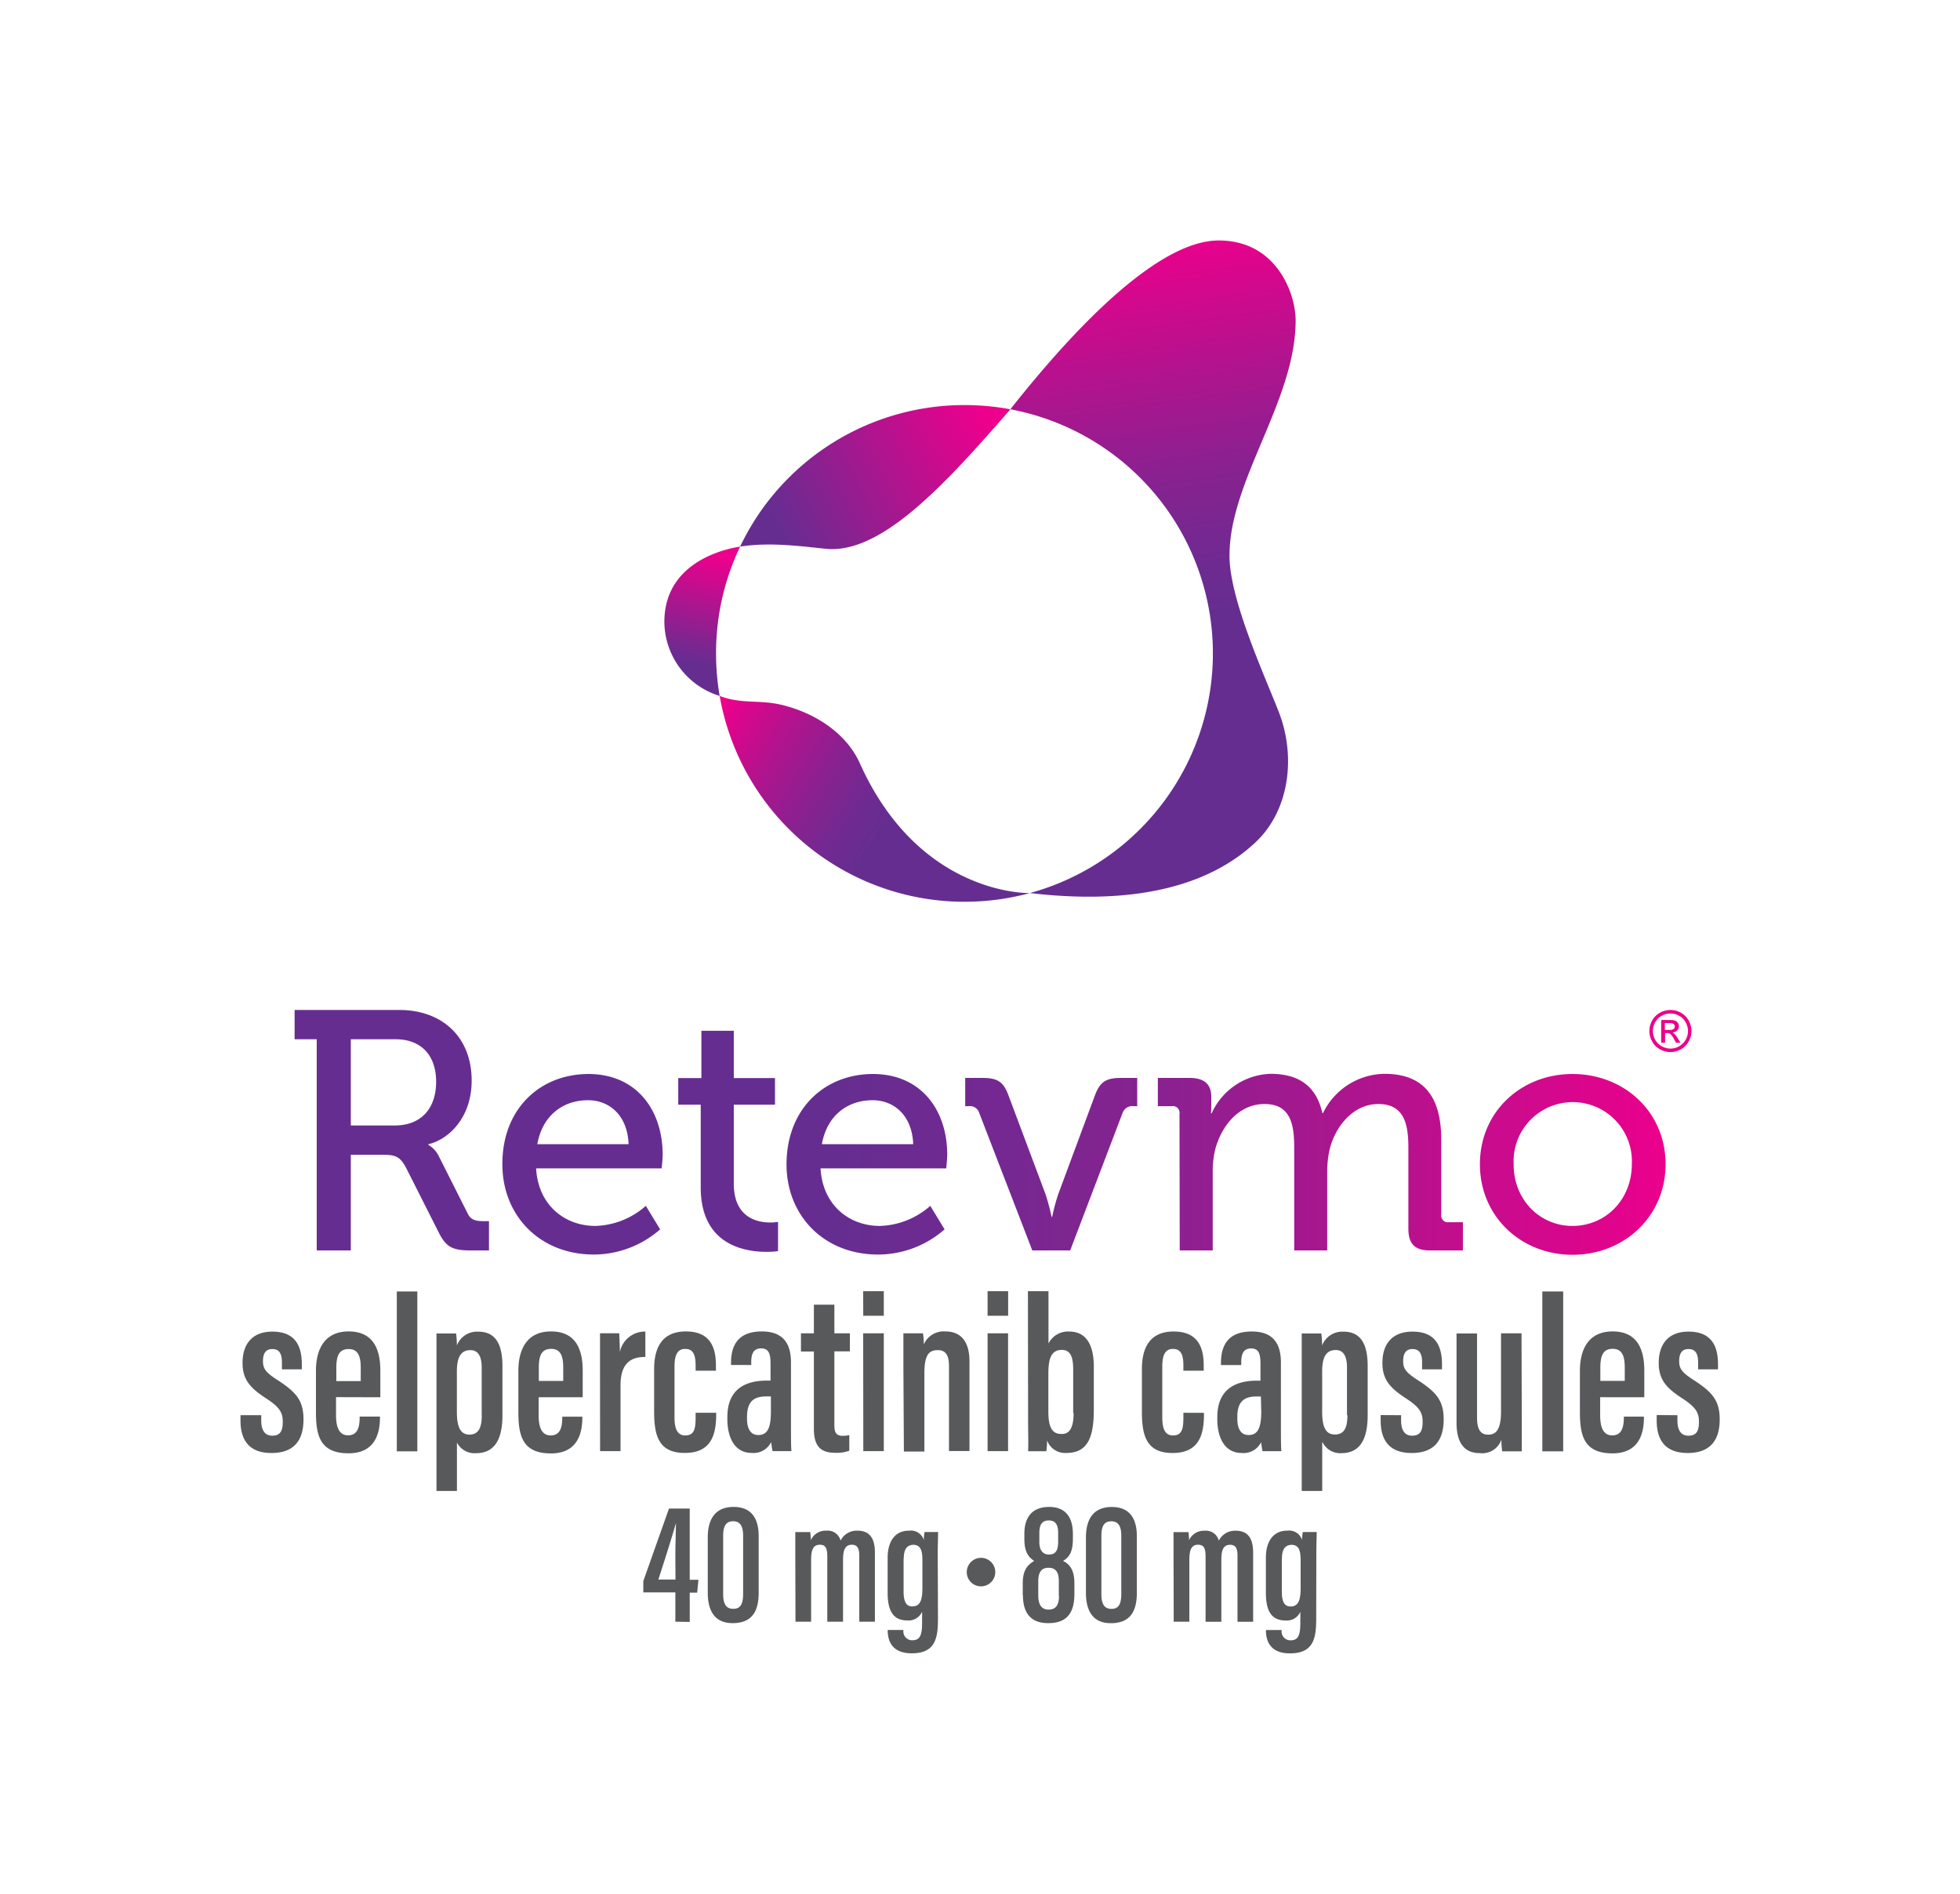 <svg id="Layer_1" data-name="Layer 1" xmlns="http://www.w3.org/2000/svg" xmlns:xlink="http://www.w3.org/1999/xlink" viewBox="0 0 326 315"><defs><style>.cls-1{fill:#58595b;}.cls-2{fill:url(#linear-gradient);}.cls-3{fill:url(#linear-gradient-2);}.cls-4{fill:url(#linear-gradient-3);}.cls-5{fill:url(#linear-gradient-4);}.cls-6{fill:url(#linear-gradient-5);}.cls-7{fill:#ec008c;}</style><linearGradient id="linear-gradient" x1="49" y1="188.34" x2="277" y2="188.34" gradientUnits="userSpaceOnUse"><stop offset="0.4" stop-color="#662d91"/><stop offset="0.48" stop-color="#6f2a91"/><stop offset="0.62" stop-color="#872290"/><stop offset="0.78" stop-color="#af148e"/><stop offset="0.98" stop-color="#e5028c"/><stop offset="1" stop-color="#ec008c"/></linearGradient><linearGradient id="linear-gradient-2" x1="163.58" y1="69.95" x2="125.93" y2="89.97" gradientUnits="userSpaceOnUse"><stop offset="0" stop-color="#ec008c"/><stop offset="0.9" stop-color="#662d91"/></linearGradient><linearGradient id="linear-gradient-3" x1="199.5" y1="143.92" x2="185.09" y2="41.39" xlink:href="#linear-gradient"/><linearGradient id="linear-gradient-4" x1="114.82" y1="110.05" x2="118.9" y2="92.39" gradientUnits="userSpaceOnUse"><stop offset="0" stop-color="#662d91"/><stop offset="1" stop-color="#ec008c"/></linearGradient><linearGradient id="linear-gradient-5" x1="158.73" y1="145.07" x2="118.57" y2="119.97" gradientUnits="userSpaceOnUse"><stop offset="0.3" stop-color="#662d91"/><stop offset="0.4" stop-color="#6f2a91"/><stop offset="0.55" stop-color="#872290"/><stop offset="0.75" stop-color="#af148e"/><stop offset="0.97" stop-color="#e5028c"/><stop offset="1" stop-color="#ec008c"/></linearGradient></defs><path class="cls-1" d="M112.33,269.75v-4.87H107V263l4.27-12.07h3.45v11.85h1.45l-.21,2.14h-1.24v4.87Zm0-10.86c0-1.85.07-3.72.1-5.55h0c-.91,3.16-1.91,6.25-2.93,9.4h2.85Zm13.86-3.31v9.31c0,3-1,5.1-4.33,5.1-3,0-4.14-2.06-4.14-5.07v-9.17c0-3.39,1.51-5.09,4.29-5.09S126.19,252.32,126.19,255.58Zm-5.91-.11v9.71c0,1.61.49,2.43,1.68,2.43s1.64-.76,1.64-2.51v-9.68c0-1.61-.55-2.38-1.65-2.38S120.28,253.71,120.28,255.47Zm12,3.68c0-2.86,0-3.62,0-4.31h2.48a9.4,9.4,0,0,1,.1,1.35,2.69,2.69,0,0,1,2.59-1.58,2.21,2.21,0,0,1,2.36,1.65,3,3,0,0,1,2.82-1.65c1.55,0,2.89.74,2.89,3.64v11.5h-2.6v-11c0-1.1-.26-1.8-1.23-1.8-1.19,0-1.47,1-1.47,2.52v10.28H137.6V258.84c0-1.46-.4-1.89-1.24-1.89-1.19,0-1.45,1-1.45,2.55v10.25h-2.6Zm23.73,10c0,3.19-.33,5.86-4.36,5.86-3.37,0-4-2.17-4-3.81v-.07h2.61v.08a1.46,1.46,0,0,0,1.49,1.63c1.36,0,1.62-1,1.62-3v-1.75a2.45,2.45,0,0,1-2.49,1.45c-2.53,0-3.24-1.93-3.24-4.63V259.1c0-2.28.92-4.49,3.56-4.49a2.25,2.25,0,0,1,2.45,1.54,8.62,8.62,0,0,1,.13-1.31h2.25c0,.88-.06,2.16-.06,3.81Zm-5.72-9.89v5.43c0,1.69.41,2.52,1.44,2.52,1.45,0,1.69-1.29,1.69-3.19v-4.38c0-1.46-.15-2.68-1.52-2.68C150.85,257,150.32,257.7,150.32,259.25Zm19.82,6.07v-2c0-2.37,1-3.13,1.9-3.69-1-.65-1.63-1.6-1.63-3.61v-.9c0-3,1.52-4.47,4.13-4.47,2.28,0,3.94,1.23,3.94,4.51V256c0,2.34-.76,3.12-1.64,3.64,1.13.56,1.89,1.54,1.89,3.7v1.8c0,3.49-1.55,4.85-4.35,4.85C172,270,170.14,268.89,170.14,265.32Zm6,.13V263c0-1.61-.61-2.22-1.73-2.22s-1.69.7-1.69,2.24v2.4c0,1.38.49,2.32,1.7,2.32S176.14,267,176.14,265.45ZM172.87,255v1.52c0,1.27.54,2.06,1.59,2.06S176,258,176,256.46V255c0-1.18-.31-2.09-1.56-2.09S172.87,253.8,172.87,255Zm16.22.59v9.31c0,3-1,5.1-4.33,5.1-3,0-4.14-2.06-4.14-5.07v-9.17c0-3.39,1.52-5.09,4.29-5.09S189.09,252.32,189.09,255.58Zm-5.9-.11v9.71c0,1.61.49,2.43,1.67,2.43s1.64-.76,1.64-2.51v-9.68c0-1.61-.54-2.38-1.65-2.38S183.19,253.71,183.19,255.47Zm12,3.68c0-2.86,0-3.62,0-4.31h2.48a9.4,9.4,0,0,1,.1,1.35,2.7,2.7,0,0,1,2.6-1.58,2.2,2.2,0,0,1,2.35,1.65,3,3,0,0,1,2.82-1.65c1.56,0,2.89.74,2.89,3.64v11.5h-2.6v-11c0-1.1-.25-1.8-1.23-1.8-1.19,0-1.46,1-1.46,2.52v10.28h-2.62V258.84c0-1.46-.41-1.89-1.25-1.89-1.18,0-1.45,1-1.45,2.55v10.25h-2.6Zm23.73,10c0,3.19-.33,5.86-4.36,5.86-3.37,0-4-2.17-4-3.81v-.07h2.61v.08a1.46,1.46,0,0,0,1.49,1.63c1.36,0,1.62-1,1.62-3v-1.75a2.44,2.44,0,0,1-2.48,1.45c-2.54,0-3.25-1.93-3.25-4.63V259.1c0-2.28.92-4.49,3.56-4.49a2.24,2.24,0,0,1,2.45,1.54,8.62,8.62,0,0,1,.13-1.31H219c0,.88-.06,2.16-.06,3.81Zm-5.72-9.89v5.43c0,1.69.41,2.52,1.45,2.52,1.44,0,1.68-1.29,1.68-3.19v-4.38c0-1.46-.15-2.68-1.51-2.68C213.75,257,213.22,257.7,213.22,259.25ZM160.8,261.5a2.37,2.37,0,1,1,2.36,2.37A2.36,2.36,0,0,1,160.8,261.5ZM43.45,235.4v.88c0,1.5.52,2.53,1.83,2.53s1.75-.76,1.75-2.28-.44-2.41-2.76-3.92c-2.66-1.73-3.93-3.13-3.93-5.9,0-3.14,1.62-5.21,4.95-5.21,3.61,0,4.91,2.11,4.91,5.44v.83H46.89v-1.16c0-1.49-.47-2.21-1.6-2.21s-1.55.79-1.55,2,.41,1.85,2.27,3.06c3.2,2.06,4.47,3.44,4.47,6.65,0,3.67-1.76,5.58-5.31,5.58C41,241.71,40,239,40,236.28v-.88Zm12.44-3v3c0,1.7.37,3.35,2,3.35s1.93-1.44,1.93-3v-.12H63.2v.11c0,2.14-.48,6-5.22,6s-5.43-2.92-5.43-6.89V228c0-2.8.93-6.53,5.44-6.53,4,0,5.27,2.81,5.27,6.52v4.43ZM60,229.73v-2.19c0-1.82-.37-3.14-2-3.14s-2.06,1.16-2.06,3.15v2.18ZM66,241.41V214.82h3.41v26.59Zm10-1.47V248H72.6V227.44c0-2.66,0-4.43,0-5.63h3.26a15,15,0,0,1,.13,2,3.59,3.59,0,0,1,3.58-2.3c2.71,0,4,1.88,4,5.72v8.15c0,4.45-1.57,6.34-4.4,6.34A3.26,3.26,0,0,1,76,239.94Zm4.12-4.52v-7.95c0-2-.69-2.89-1.88-2.89-1.59,0-2.25,1.18-2.25,3.56v6.64c0,2.11.35,3.85,2.09,3.85C79.62,238.63,80.13,237.43,80.13,235.42Zm9.47-3v3c0,1.7.37,3.35,2,3.35s1.93-1.44,1.93-3v-.12h3.34v.11c0,2.14-.48,6-5.22,6s-5.42-2.92-5.42-6.89V228c0-2.8.92-6.53,5.43-6.53,4,0,5.27,2.81,5.27,6.52v4.43Zm4.09-2.72v-2.19c0-1.82-.36-3.14-2-3.14s-2.06,1.16-2.06,3.15v2.18Zm6.12-1.27c0-3.21,0-4.76,0-6.65H103c0,.43.1,2,.1,3.12a4.25,4.25,0,0,1,4.24-3.41v4.22c-2.31,0-4.13.92-4.13,4.74v10.93H99.81ZM119.12,235v.27c0,3.47-.88,6.41-5.22,6.41s-5.1-2.86-5.1-6.88v-7.1c0-3.25,1.12-6.23,5.28-6.23,4.47,0,5,3.25,5,5.76V228h-3.38v-.77c0-1.62-.26-2.85-1.72-2.85-1.31,0-1.79,1-1.79,2.93v8.46c0,1.53.29,3,1.77,3s1.74-1,1.74-3V235Zm12.44,2.62c0,1.28,0,3.08.08,3.76H128.5c-.09-.41-.21-1.2-.24-1.5a3.26,3.26,0,0,1-3.22,1.8c-2.9,0-4.06-2.64-4.06-5.62v-.34c0-4.67,3-6.07,6.56-6.07h.62v-2.76c0-1.63-.23-2.6-1.57-2.6s-1.64,1-1.64,2.36v.4h-3.36v-.35c0-2.8,1.08-5.23,5.12-5.23,3.63,0,4.85,2.11,4.85,5.16Zm-3.34-5.34h-.77c-2,0-3.2.78-3.2,3.39V236c0,1.54.52,2.7,1.87,2.7,1.51,0,2.1-1.13,2.1-3.89Zm5-10.5h2.15v-4.76h3.41v4.76h2.58v3h-2.58v12.25c0,1,.14,1.8,1.35,1.8a4.66,4.66,0,0,0,1.13-.12v2.6a6,6,0,0,1-2.27.35c-2.22,0-3.62-.79-3.62-4V224.81h-2.15Zm10.35,0H147v19.6h-3.41Zm0-7H147v4.08h-3.42Zm6.69,13c0-4,0-5.09,0-6h3.26a14.83,14.83,0,0,1,.13,1.85,3.61,3.61,0,0,1,3.6-2.16c2.29,0,4,1.35,4,5v14.89h-3.41V227.17c0-1.82-.62-2.59-1.84-2.59-1.5,0-2.25.77-2.25,3.87v13h-3.41Zm14-6h3.41v19.6h-3.41Zm0-7h3.42v4.08h-3.42Zm6.71,0h3.42v8.71a3.61,3.61,0,0,1,3.48-2c2.87,0,4.06,2.35,4.06,5.82v7.11c0,4.28-.8,7.26-4.52,7.26a3.18,3.18,0,0,1-3.25-2.08,14.24,14.24,0,0,1-.13,1.8H171c.07-1.24,0-3,0-5.11Zm7.53,20.23v-7.19c0-2-.39-3.28-1.9-3.28-1.84,0-2.23,1.62-2.23,4v6.3c0,2.51.61,3.68,2.12,3.68C177.87,238.61,178.57,237.51,178.57,235.05Zm21.75,0v.27c0,3.47-.88,6.41-5.22,6.41s-5.1-2.86-5.1-6.88v-7.1c0-3.25,1.12-6.23,5.28-6.23,4.47,0,5,3.25,5,5.76V228h-3.38v-.77c0-1.62-.26-2.85-1.72-2.85-1.31,0-1.79,1-1.79,2.93v8.46c0,1.53.28,3,1.76,3s1.75-1,1.75-3V235Zm12.8,2.62c0,1.28,0,3.08.08,3.76h-3.14c-.09-.41-.2-1.2-.23-1.5a3.26,3.26,0,0,1-3.22,1.8c-2.9,0-4.07-2.64-4.07-5.62v-.34c0-4.67,3.05-6.07,6.57-6.07h.61v-2.76c0-1.63-.23-2.6-1.56-2.6s-1.64,1-1.64,2.36v.4h-3.37v-.35c0-2.8,1.09-5.23,5.12-5.23,3.64,0,4.85,2.11,4.85,5.16Zm-3.33-5.34H209c-2,0-3.2.78-3.2,3.39V236c0,1.54.52,2.7,1.87,2.7,1.51,0,2.11-1.13,2.11-3.89Zm10.2,7.63V248h-3.41V227.44c0-2.66,0-4.43,0-5.63h3.26a15,15,0,0,1,.13,2,3.59,3.59,0,0,1,3.58-2.3c2.72,0,4,1.88,4,5.72v8.15c0,4.45-1.56,6.34-4.4,6.34A3.26,3.26,0,0,1,220,239.94Zm4.12-4.52v-7.95c0-2-.69-2.89-1.87-2.89-1.6,0-2.26,1.18-2.26,3.56v6.64c0,2.11.35,3.85,2.09,3.85C223.61,238.63,224.11,237.43,224.11,235.42Zm9,0v.88c0,1.5.52,2.53,1.83,2.53s1.75-.76,1.75-2.28-.44-2.41-2.76-3.92c-2.66-1.73-3.93-3.13-3.93-5.9,0-3.14,1.62-5.21,5-5.21,3.61,0,4.91,2.11,4.91,5.44v.83h-3.31v-1.16c0-1.49-.47-2.21-1.6-2.21s-1.55.79-1.55,2,.41,1.85,2.27,3.06c3.2,2.06,4.47,3.44,4.47,6.65,0,3.67-1.76,5.58-5.31,5.58-4.18,0-5.17-2.67-5.17-5.43v-.88Zm20.07.46c0,2.74,0,4.56,0,5.55h-3.26a16.93,16.93,0,0,1-.13-1.93,3.37,3.37,0,0,1-3.6,2.23c-1.74,0-3.86-.77-3.86-5.06V221.81h3.41v13.95c0,2,.57,2.88,1.86,2.88s2.13-.81,2.13-3.86v-13h3.41Zm3.42,5.55V214.82H260v26.59Zm9.62-9v3c0,1.7.37,3.35,2,3.35s1.94-1.44,1.94-3v-.12h3.34v.11c0,2.14-.48,6-5.22,6s-5.43-2.92-5.43-6.89V228c0-2.8.93-6.53,5.44-6.53,4,0,5.27,2.81,5.27,6.52v4.43Zm4.09-2.72v-2.19c0-1.82-.37-3.14-2-3.14s-2.06,1.16-2.06,3.15v2.18ZM279,235.4v.88c0,1.5.51,2.53,1.83,2.53s1.75-.76,1.75-2.28-.45-2.41-2.76-3.92c-2.67-1.73-3.93-3.13-3.93-5.9,0-3.14,1.62-5.21,4.94-5.21,3.61,0,4.92,2.11,4.92,5.44v.83h-3.31v-1.16c0-1.49-.47-2.21-1.6-2.21s-1.55.79-1.55,2,.41,1.85,2.26,3.06c3.21,2.06,4.48,3.44,4.48,6.65,0,3.67-1.77,5.58-5.32,5.58-4.17,0-5.16-2.67-5.16-5.43v-.88Z"/><path class="cls-2" d="M52.68,172.87H49V168H66.45c7,0,12,4.42,12,11.73,0,6.68-4.37,10-7.2,10.59v.12a4.37,4.37,0,0,1,1.7,1.81l4.82,9.57c.56,1.19,1.47,1.31,2.83,1.31h.73V208H78.52c-3.12,0-4.25-.4-5.55-3l-5.44-10.77c-1-1.87-1.76-2.15-4-2.15H58.35V208H52.68Zm13,14.34c4.31,0,6.86-2.78,6.86-7.26s-2.55-7.08-6.74-7.08H58.35v14.34Zm32.19-8.56c8,0,12.35,6,12.35,13.43,0,.74-.17,2.27-.17,2.27H89.17c.34,6.11,4.76,9.57,9.86,9.57a13.2,13.2,0,0,0,8.39-3.34l2.38,3.91a16.79,16.79,0,0,1-11,4.19c-9.07,0-15.24-6.52-15.24-15C83.51,184.54,89.74,178.65,97.9,178.65Zm6.68,11.67c-.17-4.76-3.17-7.31-6.74-7.31-4.19,0-7.59,2.55-8.44,7.31Zm12-6.57h-3.74v-4.42h3.85v-7.87h5.39v7.87h6.85v4.42h-6.85v13.14c0,5.73,4,6.46,6.06,6.46a6.79,6.79,0,0,0,1.3-.11v4.87a13.08,13.08,0,0,1-1.92.12c-3.63,0-10.94-1.14-10.94-10.71Zm28.65-5.1c8,0,12.35,6,12.35,13.43,0,.74-.17,2.27-.17,2.27H136.48c.34,6.11,4.76,9.57,9.86,9.57a13.2,13.2,0,0,0,8.39-3.34l2.38,3.91a16.79,16.79,0,0,1-11.05,4.19c-9.07,0-15.24-6.52-15.24-15C130.82,184.54,137.05,178.65,145.21,178.65Zm6.69,11.67c-.17-4.76-3.18-7.31-6.75-7.31-4.19,0-7.59,2.55-8.44,7.31Zm11-5.15A1.62,1.62,0,0,0,161.1,184h-.56v-4.7h2.83c2.55,0,3.51.62,4.36,2.89l6.18,16.49a36,36,0,0,1,1,3.74H175a33.44,33.44,0,0,1,1-3.74l6.12-16.49c.85-2.27,1.87-2.89,4.36-2.89h2.67V184h-.57a1.72,1.72,0,0,0-1.87,1.14L178,208H171.7Zm33.29.11A1.11,1.11,0,0,0,194.9,184h-2.32v-4.7h5.27c2.49,0,3.62,1.08,3.62,3.17v1.08c0,.91-.05,1.64-.05,1.64h.11a11.12,11.12,0,0,1,9.8-6.57c4.88,0,7.65,2.21,8.61,6.52h.12a11.53,11.53,0,0,1,10.2-6.52c6.46,0,9.46,3.68,9.46,11v12.41A1.11,1.11,0,0,0,241,203.3h2.32V208h-5.44c-2.55,0-3.63-1.08-3.63-3.63V190.83c0-4-.79-7.19-5-7.19-4,0-7,3.45-8.05,7.36a16.67,16.67,0,0,0-.45,3.91V208h-5.49V190.83c0-3.74-.57-7.19-4.93-7.19-4.2,0-7.14,3.51-8.22,7.59a15.44,15.44,0,0,0-.4,3.68V208h-5.49Zm65.38-6.63c8.56,0,15.47,6.29,15.47,15s-6.91,15.07-15.47,15.07-15.41-6.35-15.41-15.07S253,178.65,261.53,178.65Zm0,25.27c5.44,0,9.86-4.31,9.86-10.31a9.84,9.84,0,1,0-19.66,0C251.73,199.61,256.15,203.92,261.53,203.92Z"/><path class="cls-3" d="M168.05,68.08c-10.71,12.34-21.4,24.1-30.63,23.21-4-.39-9.26-1.16-14.32-.37a41.31,41.31,0,0,1,37.31-23.54A41.83,41.83,0,0,1,168.05,68.08Z"/><path class="cls-4" d="M212.69,118.41c2.9,7.44,1.78,16.36-3.82,21.66-11,10.38-28.24,9.56-37.57,8.48a41.32,41.32,0,0,0-3.25-80.47C179.56,53.5,193,40,202.7,40s12.8,8.94,12.8,13.3c0,13.35-11,26.58-11,39.09C204.45,99.59,210.35,112.39,212.69,118.41Z"/><path class="cls-5" d="M119.1,108.69a41.22,41.22,0,0,0,.6,7.07,13,13,0,0,1-9.2-12.31c0-9,8.23-11.84,12.6-12.53A41.12,41.12,0,0,0,119.1,108.69Z"/><path class="cls-6" d="M171.3,148.55a41.36,41.36,0,0,1-51.6-32.79c3.66,1.41,6.52.58,10.32,1.49,5.55,1.33,10.78,4.73,13,9.73C153,149.14,171.3,148.55,171.3,148.55Z"/><path class="cls-7" d="M277.84,168a3.59,3.59,0,0,1,1.72.45,3.28,3.28,0,0,1,1.31,1.3,3.56,3.56,0,0,1,.47,1.75,3.5,3.5,0,0,1-.47,1.74,3.23,3.23,0,0,1-1.29,1.3,3.54,3.54,0,0,1-1.74.46,3.49,3.49,0,0,1-1.74-.46,3.25,3.25,0,0,1-1.3-1.3,3.51,3.51,0,0,1,0-3.49,3.22,3.22,0,0,1,1.31-1.3A3.59,3.59,0,0,1,277.84,168Zm0,.58a3,3,0,0,0-1.44.38,2.7,2.7,0,0,0-1.09,1.08,3,3,0,0,0-.39,1.46,2.88,2.88,0,0,0,.38,1.45,2.76,2.76,0,0,0,1.09,1.08,2.89,2.89,0,0,0,2.9,0,2.8,2.8,0,0,0,1.08-1.08,2.9,2.9,0,0,0,.39-1.45,3,3,0,0,0-.4-1.46,2.64,2.64,0,0,0-1.09-1.08A3,3,0,0,0,277.84,168.58Zm-1.54,4.86v-3.77h1.3a3.2,3.2,0,0,1,1,.1,1,1,0,0,1,.47.37,1,1,0,0,1,.18.55,1,1,0,0,1-.3.72,1.15,1.15,0,0,1-.78.34,1.1,1.1,0,0,1,.32.2,4.49,4.49,0,0,1,.56.75l.46.74h-.75l-.33-.6a2.75,2.75,0,0,0-.64-.87.74.74,0,0,0-.48-.13h-.36v1.6Zm.61-2.12h.74a1.23,1.23,0,0,0,.72-.16.52.52,0,0,0,.19-.42.53.53,0,0,0-.09-.3.51.51,0,0,0-.26-.19,1.69,1.69,0,0,0-.61-.07h-.69Z"/></svg>